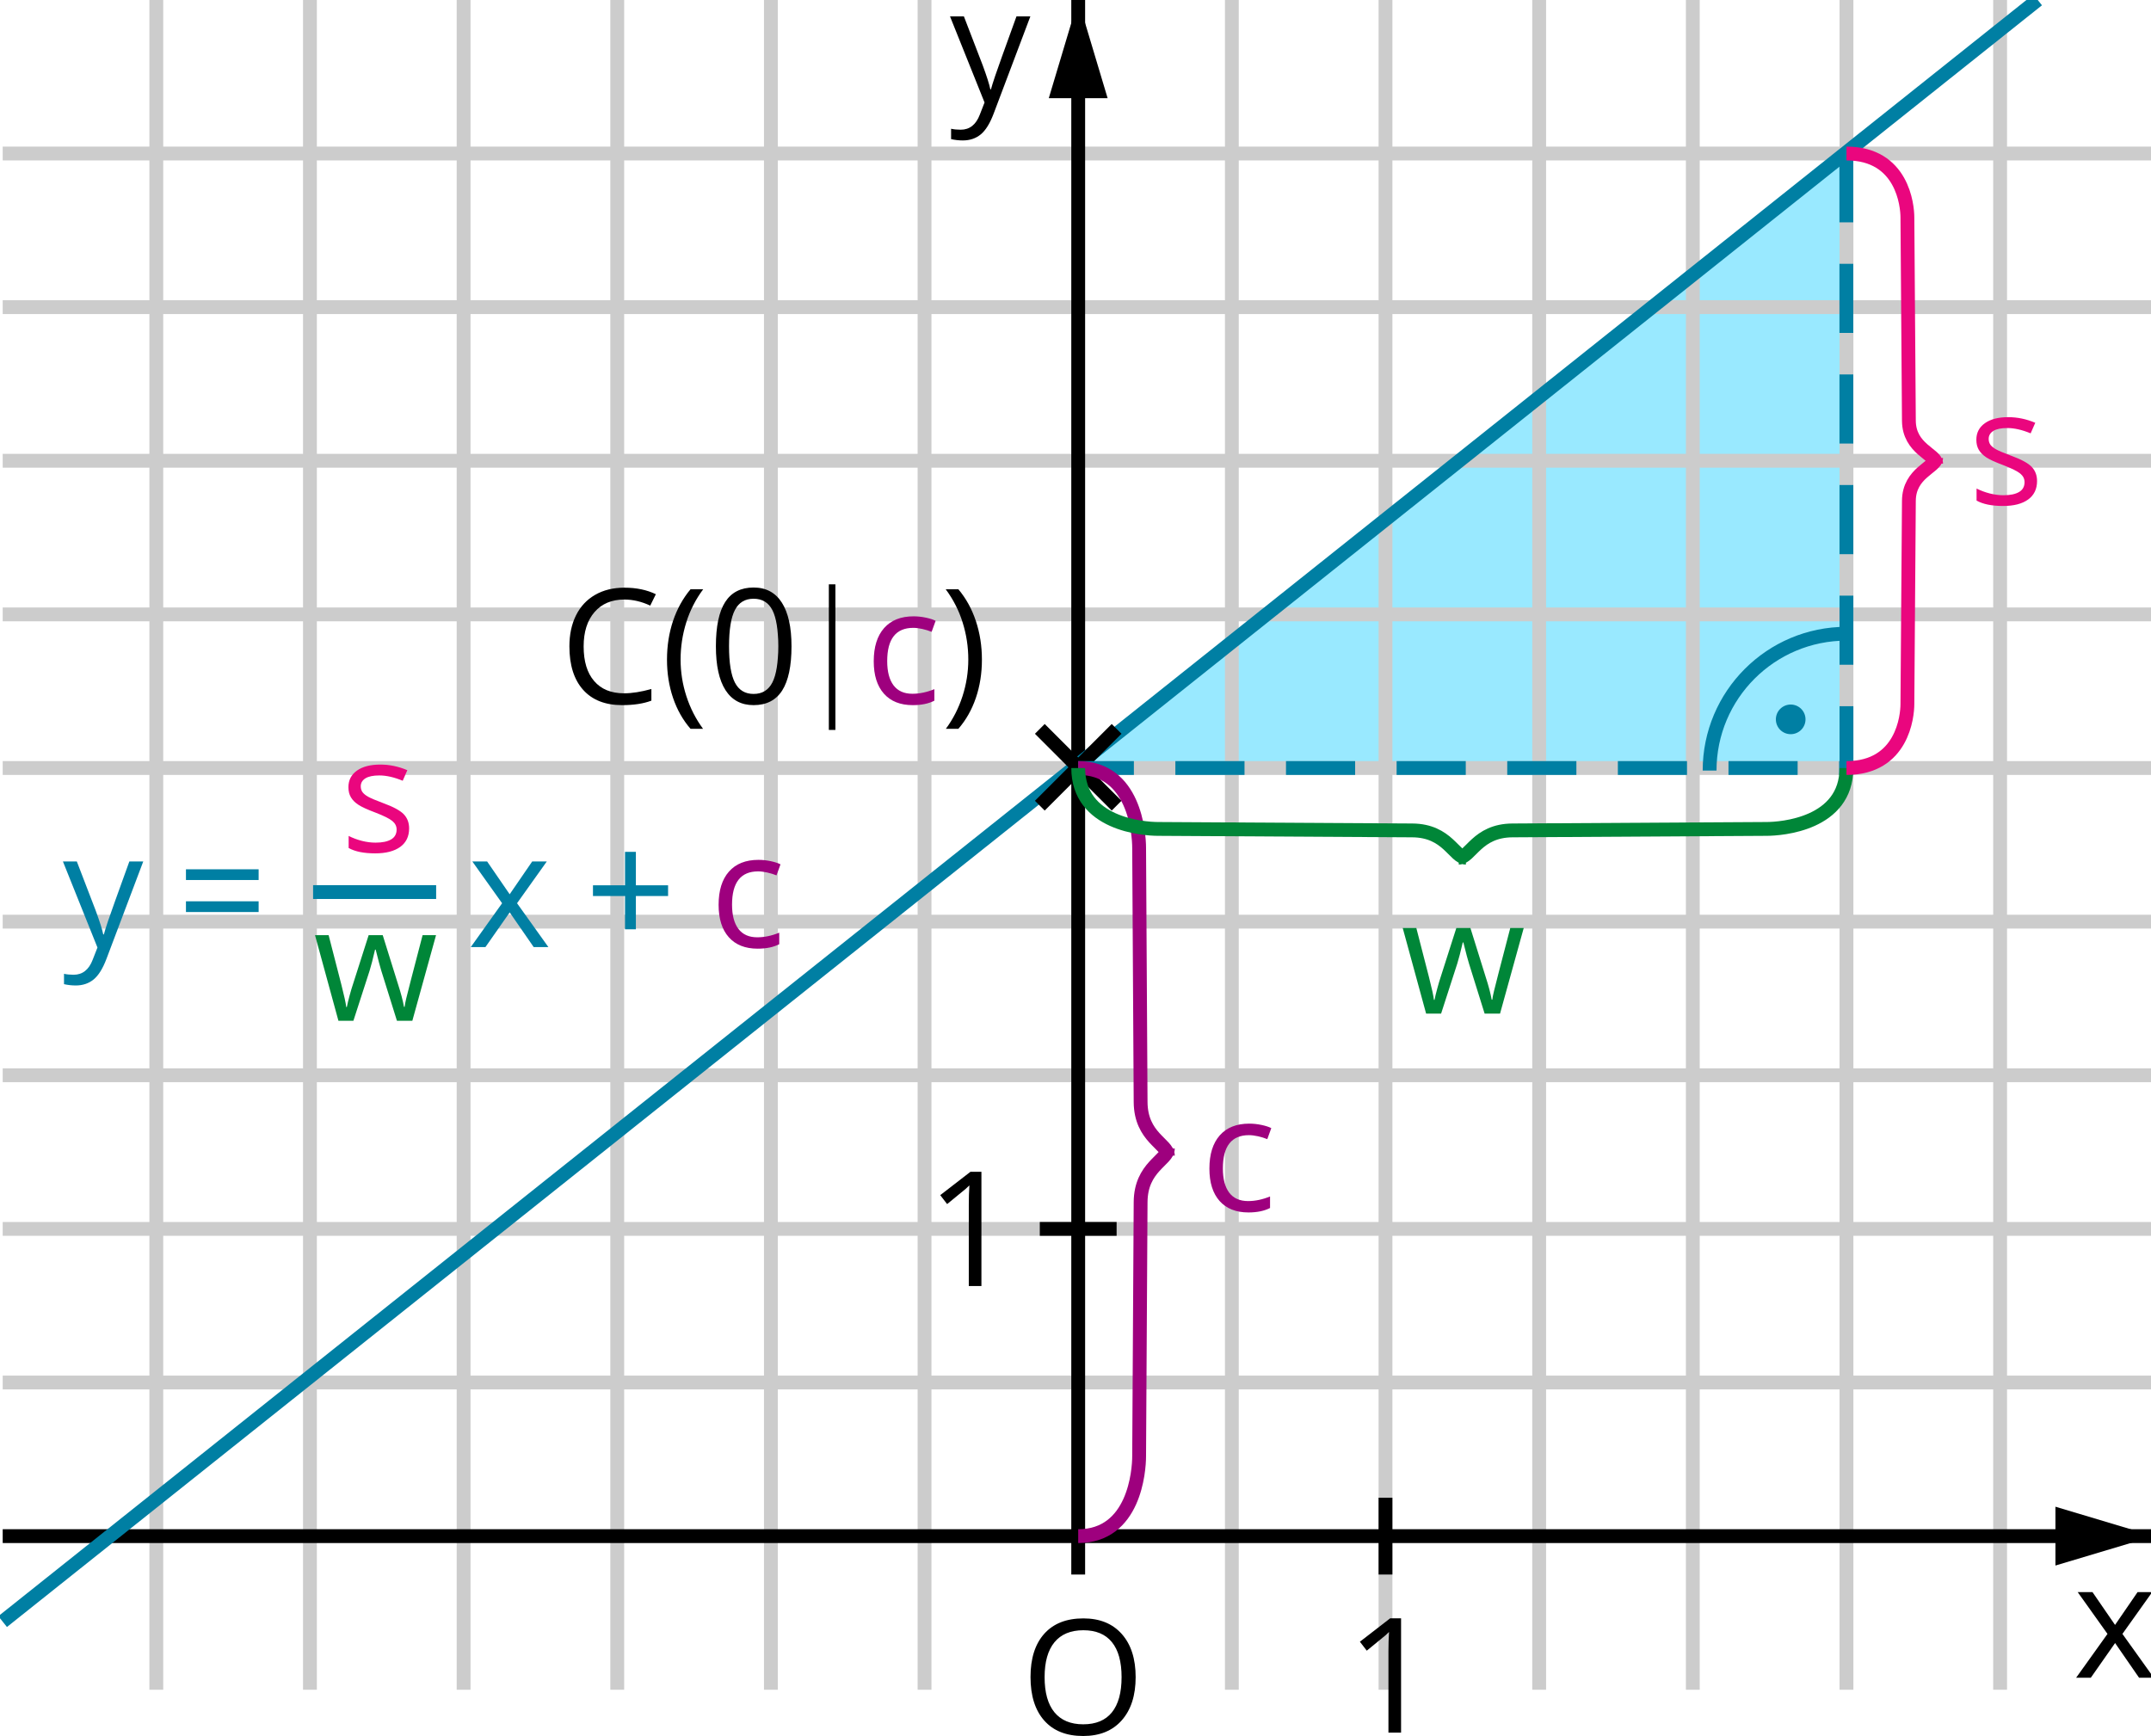 <?xml version="1.0" encoding="UTF-8"?>
<!DOCTYPE svg PUBLIC "-//W3C//DTD SVG 1.1//EN" "http://www.w3.org/Graphics/SVG/1.1/DTD/svg11.dtd">
<!-- Creator: CorelDRAW SE -->
<svg xmlns="http://www.w3.org/2000/svg" xml:space="preserve" width="140px" height="113px" version="1.1" style="shape-rendering:geometricPrecision; text-rendering:geometricPrecision; image-rendering:optimizeQuality; fill-rule:evenodd; clip-rule:evenodd"
viewBox="0 0 140000 113000"
 xmlns:xlink="http://www.w3.org/1999/xlink">
 <defs>
  <style type="text/css">
   <![CDATA[
    .str1 {stroke:black;stroke-width:900.01}
    .str2 {stroke:#007FA3;stroke-width:900.01}
    .str6 {stroke:#008638;stroke-width:900.01}
    .str5 {stroke:#9E007E;stroke-width:900.01}
    .str0 {stroke:#CCCCCC;stroke-width:900.01}
    .str7 {stroke:#EA067E;stroke-width:900.01}
    .str3 {stroke:black;stroke-width:900.01;stroke-linejoin:bevel}
    .str4 {stroke:#007FA3;stroke-width:900.01;stroke-dasharray:4500.051 2700.03}
    .fil1 {fill:none}
    .fil4 {fill:none;fill-rule:nonzero}
    .fil5 {fill:black}
    .fil8 {fill:#007FA3}
    .fil0 {fill:#99E9FF}
    .fil2 {fill:black;fill-rule:nonzero}
    .fil9 {fill:#007FA3;fill-rule:nonzero}
    .fil7 {fill:#008638;fill-rule:nonzero}
    .fil6 {fill:#9E007E;fill-rule:nonzero}
    .fil3 {fill:#EA067E;fill-rule:nonzero}
   ]]>
  </style>
 </defs>
 <g id="Ebene_x0020_1">
  <polygon class="fil0" points="120170,9972 120179,49995 70177,49995 "/>
  <g id="_743359184">
   <g>
    <line class="fil1 str0" x1="176" y1="89997" x2="140177" y2= "89997" />
    <line class="fil1 str0" x1="176" y1="79997" x2="140177" y2= "79997" />
    <line class="fil1 str0" x1="176" y1="69996" x2="140177" y2= "69996" />
    <line class="fil1 str0" x1="176" y1="59996" x2="140177" y2= "59996" />
    <line class="fil1 str0" x1="176" y1="49995" x2="140177" y2= "49995" />
    <line class="fil1 str0" x1="176" y1="39995" x2="140177" y2= "39995" />
    <line class="fil1 str0" x1="176" y1="29994" x2="140177" y2= "29994" />
    <line class="fil1 str0" x1="176" y1="19994" x2="140177" y2= "19994" />
   </g>
   <line class="fil1 str0" x1="176" y1="9993" x2="140177" y2= "9993" />
  </g>
  <g id="_743357912">
   <line class="fil1 str0" x1="80176" y1="109996" x2="80176" y2= "-4" />
   <line class="fil1 str0" x1="60175" y1="109996" x2="60175" y2= "-4" />
   <line class="fil1 str0" x1="50175" y1="109996" x2="50175" y2= "-4" />
   <line class="fil1 str0" x1="40174" y1="109996" x2="40174" y2= "-4" />
   <line class="fil1 str0" x1="30174" y1="109996" x2="30174" y2= "-4" />
   <line class="fil1 str0" x1="20173" y1="109996" x2="20173" y2= "-4" />
   <line class="fil1 str0" x1="10173" y1="109996" x2="10173" y2= "-4" />
   <line class="fil1 str0" x1="90177" y1="109996" x2="90177" y2= "-4" />
   <line class="fil1 str0" x1="100178" y1="109996" x2="100178" y2= "-4" />
   <line class="fil1 str0" x1="110178" y1="109996" x2="110178" y2= "-4" />
   <line class="fil1 str0" x1="120179" y1="109996" x2="120179" y2= "-4" />
   <line class="fil1 str0" x1="130179" y1="109996" x2="130179" y2= "-4" />
  </g>
  <polygon class="fil2" points="137168,106362 135229,103642 136192,103642 137660,105777 139126,103642 140077,103642 138140,106362 140180,109214 139223,109214 137663,106957 136083,109214 135128,109214 "/>
  <path class="fil2" d="M61833 1069l904 0 1222 3177c268,725 434,1250 498,1571l40 0c45,-174 137,-469 278,-887 140,-418 601,-1706 1382,-3861l904 0 -2395 6344c-239,628 -514,1072 -831,1334 -318,263 -708,395 -1170,395 -256,0 -511,-30 -762,-85l0 -675c186,41 395,62 625,62 580,0 995,-327 1242,-976l310 -796 -2247 -5603z"/>
  <path class="fil2" d="M91190 112786l-822 0 0 -5300c0,-441 13,-857 39,-1251 -71,72 -150,147 -238,225 -88,78 -492,407 -1211,993l-448 -582 1969 -1523 711 0 0 7438z"/>
  <path class="fil2" d="M63877 83715l-822 0 0 -5300c0,-441 13,-857 39,-1250 -71,72 -150,146 -239,224 -87,78 -491,408 -1210,993l-448 -582 1969 -1522 711 0 0 7437z"/>
  <path class="fil3" d="M132584 31314c0,518 -194,920 -579,1201 -387,281 -930,422 -1629,422 -738,0 -1314,-116 -1729,-351l0 -784c269,135 555,243 862,321 309,78 603,116 887,116 442,0 780,-71 1018,-212 238,-140 356,-354 356,-642 0,-218 -93,-403 -282,-558 -188,-153 -554,-336 -1101,-547 -520,-193 -887,-362 -1107,-506 -218,-145 -381,-308 -488,-492 -107,-182 -159,-400 -159,-655 0,-456 184,-813 554,-1077 370,-263 876,-394 1521,-394 599,0 1185,122 1759,366l-301 688c-559,-232 -1066,-346 -1519,-346 -401,0 -703,62 -906,187 -203,127 -306,299 -306,520 0,149 39,275 114,382 77,104 200,204 370,300 169,94 495,232 976,412 661,241 1108,484 1340,726 233,246 349,553 349,923z"/>
  <g>
   <line class="fil4 str1" x1="176" y1="99997" x2="140177" y2= "99997" />
   <polygon id="1" class="fil5" points="140177,99997 133780,98082 133780,101911 "/>
  </g>
  <g>
   <line class="fil4 str1" x1="70176" y1="102497" x2="70176" y2= "-4" />
   <polygon id="1" class="fil5" points="70176,-4 68261,6393 72091,6393 "/>
  </g>
  <line class="fil1 str1" x1="90176" y1="97496" x2="90176" y2= "102497" />
  <line class="fil1 str1" x1="67676" y1="79997" x2="72676" y2= "79997" />
  <path class="fil2" d="M73915 109176c0,1192 -302,2128 -902,2809 -602,683 -1440,1023 -2512,1023 -1096,0 -1941,-334 -2535,-1005 -595,-670 -894,-1615 -894,-2835 0,-1212 299,-2149 895,-2816 598,-667 1445,-1000 2544,-1000 1069,0 1903,339 2503,1018 601,678 901,1613 901,2806zm-5926 -1c0,1007 213,1771 642,2292 430,520 1054,780 1870,780 824,0 1448,-258 1867,-777 421,-520 631,-1285 631,-2295 0,-1000 -208,-1758 -629,-2276 -418,-517 -1038,-776 -1859,-776 -824,0 -1450,260 -1880,781 -429,521 -642,1278 -642,2271z"/>
  <path class="fil2" d="M40630 39028c-815,0 -1461,271 -1934,815 -473,545 -709,1291 -709,2237 0,973 227,1725 684,2254 455,532 1105,798 1951,798 517,0 1109,-95 1774,-280l0 758c-515,195 -1150,292 -1907,292 -1096,0 -1941,-332 -2535,-996 -595,-665 -894,-1610 -894,-2833 0,-768 144,-1440 430,-2017 287,-576 700,-1020 1241,-1331 541,-313 1178,-469 1910,-469 782,0 1462,143 2046,426l-366 742c-564,-265 -1126,-396 -1691,-396z"/>
  <path id="1" class="fil2" d="M43412 42942c0,-898 131,-1738 393,-2523 265,-782 643,-1468 1138,-2059l824 0c-488,655 -855,1374 -1101,2157 -245,783 -369,1589 -369,2417 0,812 125,1607 376,2383 252,777 613,1486 1085,2126l-815 0c-499,-576 -879,-1250 -1139,-2018 -261,-769 -392,-1597 -392,-2483z"/>
  <path id="2" class="fil2" d="M51516 42070c0,1286 -204,2247 -608,2881 -406,633 -1026,951 -1860,951 -802,0 -1409,-325 -1827,-974 -417,-649 -626,-1602 -626,-2858 0,-1294 202,-2255 606,-2883 403,-627 1019,-941 1847,-941 808,0 1421,328 1839,982 418,655 629,1603 629,2842zm-4066 -1c0,1082 127,1870 382,2365 255,492 660,739 1216,739 564,0 971,-250 1225,-750 252,-502 378,-1285 378,-2354 0,-1068 -126,-1851 -378,-2349 -254,-496 -661,-744 -1225,-744 -556,0 -961,244 -1216,735 -255,489 -382,1276 -382,2358z"/>
  <path id="3" class="fil2" d="M63909 42942c0,893 -132,1724 -395,2493 -263,769 -642,1439 -1137,2008l-814 0c470,-637 832,-1345 1083,-2122 252,-779 377,-1575 377,-2387 0,-828 -123,-1634 -370,-2417 -244,-783 -613,-1502 -1100,-2157l824 0c499,594 879,1283 1139,2068 262,785 393,1623 393,2514z"/>
  <polygon id="4" class="fil2" points="54373,38038 54373,47516 53946,47516 53946,38038 "/>
  <path id="5" class="fil6" d="M59407 45902c-807,0 -1432,-248 -1875,-744 -443,-499 -664,-1202 -664,-2110 0,-934 225,-1655 675,-2164 449,-508 1088,-763 1919,-763 268,0 535,30 804,87 267,57 478,125 630,205l-260 717c-185,-76 -388,-136 -609,-187 -221,-48 -415,-72 -585,-72 -1133,0 -1698,722 -1698,2166 0,684 137,1210 413,1577 278,366 686,548 1229,548 463,0 941,-100 1428,-300l0 750c-373,193 -842,290 -1407,290z"/>
  <path class="fil7" d="M96628 65982l-1021 -3269c-65,-200 -185,-655 -362,-1363l-40 0c-136,594 -255,1051 -356,1373l-1053 3259 -976 0 -1523 -5573 886 0c359,1400 634,2467 823,3198 188,733 295,1226 322,1481l40 0c38,-195 97,-444 181,-750 83,-307 155,-551 217,-731l1022 -3198 915 0 997 3198c190,583 319,1073 387,1470l42 0c12,-123 48,-311 109,-563 59,-257 412,-1624 1060,-4105l876 0 -1542 5573 -1004 0z"/>
  <g>
   <path class="fil1 str2" d="M120179 41253c-4920,0 -8908,3988 -8908,8908"/>
   <circle class="fil8" transform="matrix(0.305 -0.2 -0.2 -0.305 116549 46828.1)" r="2646"/>
  </g>
  <line class="fil1 str2" x1="172" y1="105560" x2="132623" y2= "-7" />
  <path class="fil6" d="M81254 78926c-807,0 -1432,-248 -1875,-744 -443,-499 -664,-1202 -664,-2110 0,-934 225,-1655 675,-2164 449,-508 1088,-763 1919,-763 268,0 535,30 805,87 266,57 477,125 629,205l-260 717c-185,-76 -388,-136 -609,-187 -221,-48 -415,-72 -585,-72 -1133,0 -1698,722 -1698,2166 0,684 137,1210 413,1577 278,366 686,548 1230,548 463,0 940,-100 1428,-300l0 750c-374,193 -843,290 -1408,290z"/>
  <g>
   <line class="fil1 str3" x1="67677" y1="52446" x2="72675" y2= "47448" />
   <line class="fil1 str3" x1="67677" y1="47448" x2="72675" y2= "52446" />
  </g>
  <polyline class="fil1 str4" points="120170,9973 120179,49995 70177,49995 "/>
  <path class="fil1 str5" d="M70176 49995c3653,0 3965,4242 3965,5202l97 16539c13,2305 1773,2733 1773,3492m-5835 24769c3653,0 3965,-4242 3965,-5202l97 -16539c13,-2304 1773,-2733 1773,-3491"/>
  <path class="fil1 str6" d="M120177 49995c0,3654 -4241,3965 -5201,3965l-16539 97c-2305,13 -2732,1773 -3492,1773m-24768 -5835c0,3654 4242,3965 5202,3965l16539 97c2304,13 2732,1773 3491,1773"/>
  <path class="fil1 str7" d="M120180 9993c3653,0 3965,3394 3965,4161l97 13233c13,1843 1772,2186 1772,2793m-5834 19815c3653,0 3965,-3393 3965,-4161l97 -13232c13,-1843 1772,-2186 1772,-2793"/>
  <g>
   <path class="fil9" d="M4095 56078l905 0 1221 3177c268,726 435,1250 498,1571l41 0c44,-173 137,-469 277,-887 141,-418 601,-1705 1382,-3861l905 0 -2396 6344c-238,628 -513,1072 -831,1335 -318,262 -708,394 -1169,394 -257,0 -512,-29 -762,-85l0 -674c185,40 394,61 625,61 580,0 994,-327 1241,-976l311 -796 -2248 -5603z"/>
   <path id="1" class="fil9" d="M12103 57286l0 -698 4730 0 0 698 -4730 0zm0 2084l0 -698 4730 0 0 698 -4730 0z"/>
   <polygon id="2" class="fil9" points="32680,58798 30742,56078 31705,56078 33173,58214 34639,56078 35589,56078 33652,58798 35692,61651 34735,61651 33175,59394 31596,61651 30641,61651 "/>
   <polygon id="3" class="fil9" points="41387,57630 43483,57630 43483,58328 41387,58328 41387,60494 40680,60494 40680,58328 38594,58328 38594,57630 40680,57630 40680,55453 41387,55453 "/>
   <path id="4" class="fil6" d="M49309 61755c-806,0 -1431,-248 -1874,-744 -443,-499 -664,-1202 -664,-2110 0,-934 224,-1655 674,-2164 449,-508 1088,-763 1920,-763 268,0 535,30 804,86 267,58 477,126 630,206l-260 717c-186,-76 -389,-136 -610,-187 -221,-48 -414,-72 -584,-72 -1133,0 -1699,722 -1699,2166 0,684 137,1210 414,1577 277,366 686,548 1229,548 463,0 940,-100 1428,-300l0 750c-373,193 -842,290 -1408,290z"/>
   <g>
    <path class="fil3" d="M26628 53929c0,518 -193,920 -578,1201 -388,281 -930,421 -1629,421 -738,0 -1315,-115 -1729,-350l0 -785c269,136 555,244 862,322 308,78 602,115 887,115 442,0 779,-70 1018,-211 237,-141 355,-354 355,-643 0,-217 -93,-402 -282,-557 -188,-154 -554,-337 -1101,-547 -519,-194 -887,-363 -1106,-507 -219,-144 -382,-307 -488,-491 -108,-182 -160,-400 -160,-655 0,-456 185,-813 554,-1078 370,-262 877,-393 1522,-393 598,0 1184,122 1758,366l-301 688c-559,-232 -1065,-346 -1519,-346 -400,0 -703,62 -906,187 -203,127 -306,299 -306,520 0,149 39,275 115,382 77,103 200,204 370,300 169,94 495,232 975,412 662,241 1108,484 1341,726 233,246 348,553 348,923z"/>
    <path class="fil7" d="M25835 66448l-1022 -3269c-65,-200 -184,-654 -362,-1363l-40 0c-136,594 -255,1051 -355,1374l-1054 3258 -975 0 -1524 -5572 886 0c359,1400 634,2466 823,3197 188,734 295,1226 323,1481l40 0c37,-195 97,-444 180,-750 83,-307 155,-550 218,-731l1021 -3197 916 0 997 3197c190,584 318,1074 386,1471l42 0c12,-123 49,-311 109,-564 59,-256 412,-1624 1061,-4104l875 0 -1542 5572 -1003 0z"/>
    <line class="fil1 str2" x1="20378" y1="58071" x2="28387" y2= "58071" />
   </g>
  </g>
 </g>
</svg>
